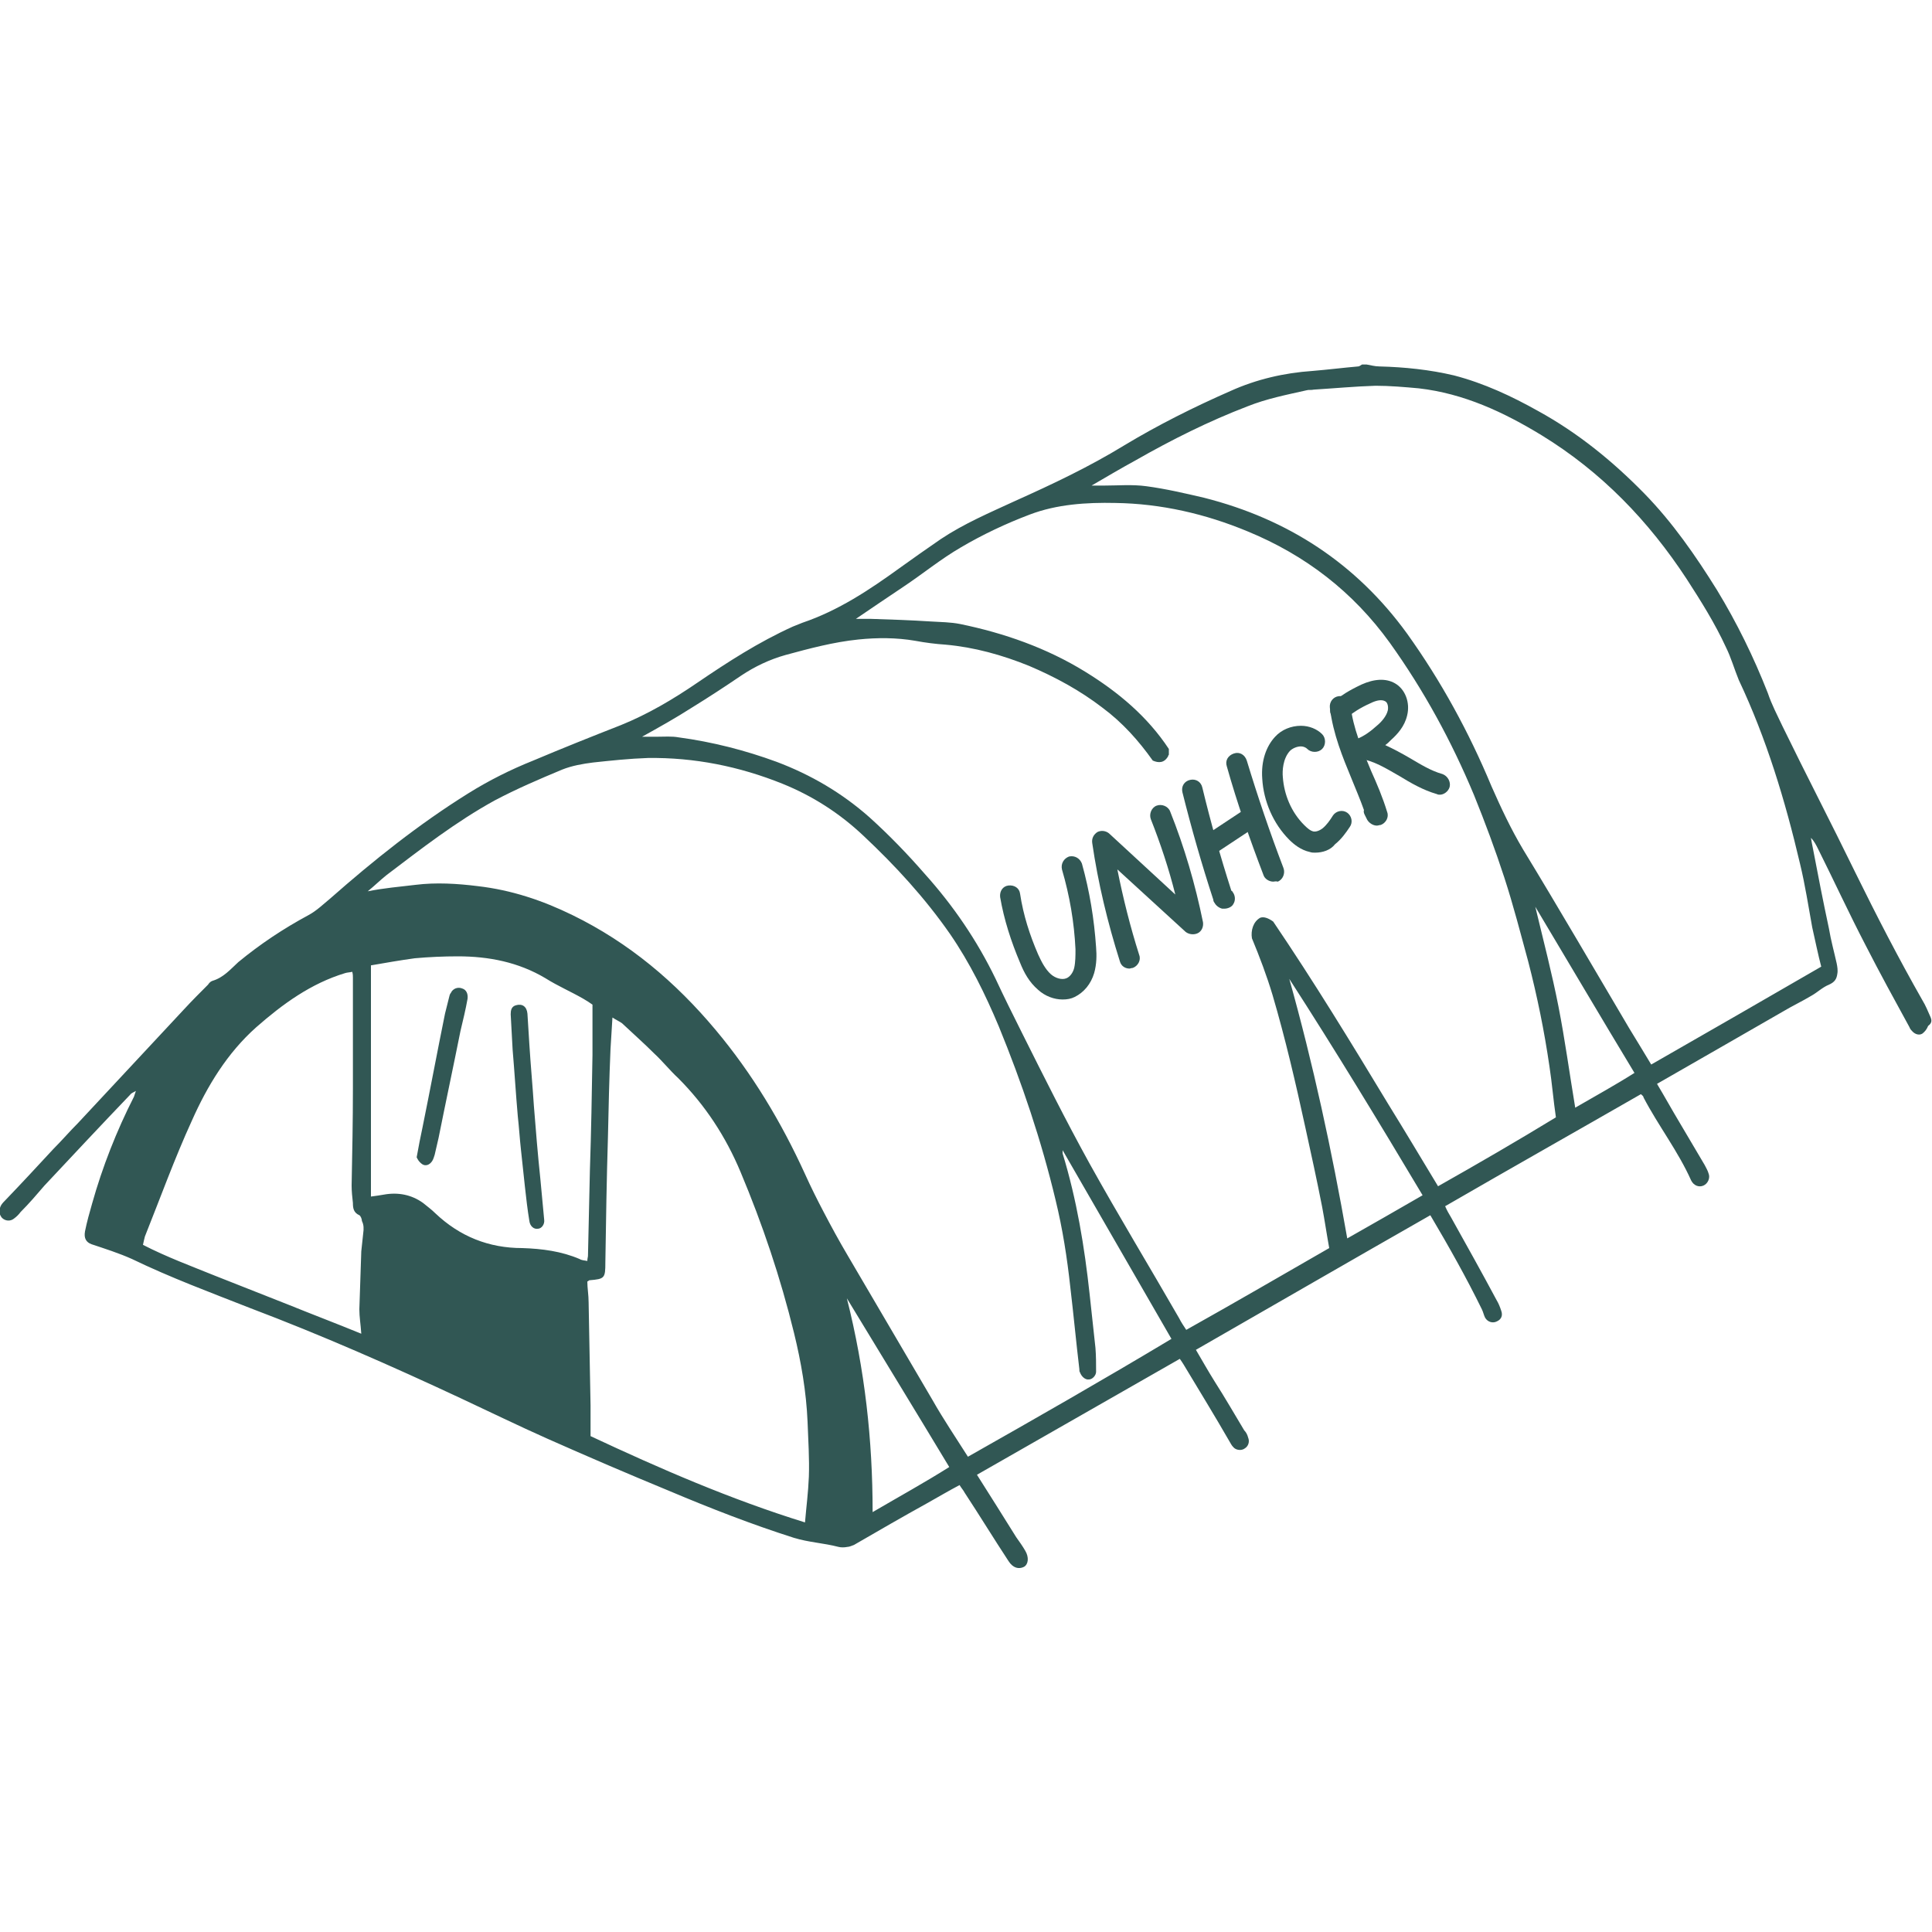 <?xml version="1.0" encoding="UTF-8"?> <!-- Generator: Adobe Illustrator 23.0.2, SVG Export Plug-In . SVG Version: 6.00 Build 0) --> <svg xmlns="http://www.w3.org/2000/svg" xmlns:xlink="http://www.w3.org/1999/xlink" version="1.1" id="Layer_1" x="0px" y="0px" viewBox="0 0 300 300" style="enable-background:new 0 0 300 300;" xml:space="preserve"> <style type="text/css"> .st0{fill:#315754;} </style> <g> <g id="jFZGiA.tif"> <g> <path class="st0" d="M299.8,158c-0.4-0.9-0.8-1.9-1.3-2.7c-3.7-6.5-7.1-13.1-10.4-19.8c-3.7-7.6-7.6-15.1-11.3-22.7 c-0.8-1.7-1.7-3.4-2.3-5.2c-2.2-5.6-4.8-10.9-7.9-16c-3.3-5.3-6.9-10.5-11.3-15c-4.9-5-10.3-9.4-16.5-12.8 c-4.1-2.3-8.4-4.3-13-5.5c-3.8-0.9-7.7-1.3-11.6-1.4c-0.7,0-1.4-0.2-2-0.3h-0.7c-0.2,0.1-0.4,0.3-0.6,0.3 c-2.3,0.2-4.7,0.5-7.1,0.7c-4.4,0.3-8.7,1.3-12.7,3.1c-5.7,2.5-11.3,5.3-16.6,8.5c-5.4,3.3-11.1,6-16.9,8.6 c-3.9,1.8-7.9,3.5-11.5,5.9c-2.2,1.5-4.3,3-6.4,4.5c-4.7,3.4-9.5,6.6-15.1,8.5c-0.5,0.2-1,0.4-1.5,0.6 c-5.3,2.4-10.1,5.5-14.8,8.7c-3.8,2.6-7.7,4.9-11.9,6.6c-4.6,1.8-9.1,3.6-13.6,5.5c-3.5,1.4-6.9,3.1-10.1,5.1 C65,128,58,133.6,51.3,139.5c-1.1,0.9-2.1,1.9-3.4,2.6c-3.9,2.1-7.5,4.5-10.9,7.3c-1.2,1.1-2.3,2.4-4,2.9 c-0.3,0.1-0.5,0.3-0.7,0.6c-1.3,1.3-2.5,2.5-3.7,3.8c-5.5,5.9-11,11.8-16.5,17.7c-1.3,1.3-2.5,2.7-3.8,4c-2.5,2.7-5,5.4-7.5,8 c-0.2,0.2-0.4,0.4-0.6,0.7c-0.4,0.7-0.4,1.4,0.1,2c0.5,0.5,1.3,0.6,1.9,0.1c0.4-0.3,0.7-0.6,1-1c1.3-1.3,2.5-2.7,3.7-4.1 c4.4-4.7,8.8-9.4,13.3-14.1c0.2-0.3,0.6-0.4,0.9-0.6c-0.1,0.3-0.2,0.6-0.3,0.9c-2.7,5.3-4.9,10.9-6.5,16.6 c-0.4,1.4-0.8,2.8-1.1,4.3c-0.2,1.1,0.2,1.7,1,2c2.1,0.7,4.3,1.4,6.3,2.3c6,2.9,12.2,5.2,18.3,7.6c11.1,4.2,22,9,32.7,14 c4.5,2.1,9,4.3,13.5,6.3c6.3,2.8,12.6,5.5,18.9,8.1c6.4,2.7,12.8,5.2,19.4,7.3c2.3,0.7,4.6,0.8,6.9,1.4c0.4,0.1,0.9,0.1,1.4,0 c0.3,0,0.7-0.2,1-0.3c3.8-2.2,7.6-4.4,11.4-6.5c1.6-0.9,3.3-1.9,5-2.8c0.3,0.5,0.6,0.8,0.8,1.2c2.3,3.5,4.5,7.1,6.8,10.6 c0.7,1.1,1.6,1.3,2.4,0.9c0.7-0.4,0.8-1.5,0.2-2.5c-0.4-0.7-0.9-1.4-1.4-2.1c-2-3.2-4-6.4-6.1-9.7c10.5-6,21-12,31.5-18 c0.3,0.4,0.4,0.6,0.6,0.9c2.4,4,4.8,7.9,7.1,11.9c0.2,0.3,0.3,0.6,0.6,0.9c0.4,0.5,1.3,0.6,1.8,0.2c0.5-0.3,0.8-1,0.5-1.7 c-0.1-0.4-0.3-0.8-0.6-1.1c-1.5-2.5-3-5.1-4.6-7.6c-1-1.6-1.9-3.2-2.9-4.9c12.2-7,24.3-14,36.4-20.9c2.9,4.9,5.6,9.7,8,14.6 c0.2,0.4,0.3,0.9,0.5,1.3c0.4,0.7,1.2,0.9,1.8,0.6c0.7-0.3,1-0.9,0.7-1.7c-0.2-0.6-0.4-1.1-0.7-1.6c-2.3-4.3-4.7-8.6-7.1-12.9 c-0.3-0.5-0.6-1-0.9-1.7c10.2-5.9,20.3-11.6,30.4-17.4c0.2,0.2,0.4,0.3,0.4,0.5c2.3,4.4,5.4,8.4,7.4,12.9 c0.4,0.8,1.2,1.1,1.9,0.8c0.7-0.3,1.1-1.2,0.8-1.9c-0.1-0.4-0.4-0.9-0.6-1.3c-1.3-2.2-2.6-4.4-3.9-6.6c-1.2-2-2.3-4-3.5-6 c6.6-3.8,13.1-7.5,19.5-11.2c1.5-0.9,3-1.6,4.5-2.5c0.9-0.5,1.7-1.3,2.7-1.7c0.9-0.4,1.2-0.9,1.3-1.7c0.1-0.5,0-1.1-0.1-1.6 c-0.4-1.8-0.9-3.6-1.2-5.4c-0.9-4.2-1.7-8.3-2.5-12.5c-0.1-0.5-0.2-1-0.3-1.6c0.5,0.5,0.8,1.1,1.1,1.7c2.5,5,4.8,10,7.4,15 c2.2,4.3,4.5,8.5,6.8,12.7c0.1,0.3,0.3,0.5,0.5,0.7c0.4,0.4,1,0.6,1.5,0.3c0.4-0.3,0.7-0.7,0.9-1.2 C300.1,158.8,299.9,158.3,299.8,158z M56.4,191.5c-0.1,0.9-0.2,1.9-0.3,2.8c-0.1,3-0.2,6-0.3,9c0,1.2,0.2,2.3,0.3,3.8 c-3.9-1.6-7.6-3-11.3-4.5c-3.8-1.5-7.6-3-11.4-4.5c-3.7-1.5-7.5-2.9-11.2-4.8c0.1-0.5,0.2-0.9,0.3-1.3c2.4-6,4.6-12.1,7.3-18 c2.4-5.4,5.5-10.5,10-14.5c4.1-3.6,8.5-6.8,13.8-8.4c0.3-0.1,0.7-0.1,1.1-0.2c0.1,0.4,0.1,0.6,0.1,0.9c0,5.7,0,11.5,0,17.2 c0,5-0.1,10.1-0.2,15.1c0,0.9,0.1,1.8,0.2,2.7c0,0.8,0.1,1.5,1,1.9c0.2,0.1,0.4,0.6,0.4,0.9C56.5,190.2,56.5,190.8,56.4,191.5z M81.1,193.8c-5.2,0-9.7-1.8-13.5-5.4c-0.6-0.6-1.3-1.1-1.9-1.6c-1.8-1.3-3.9-1.7-6.1-1.3c-0.6,0.1-1.2,0.2-2,0.3v-35.9 c2.3-0.4,4.6-0.8,6.8-1.1c2.2-0.2,4.5-0.3,6.7-0.3c4.8,0,9.4,0.9,13.6,3.4c1.9,1.2,4,2.1,5.9,3.2c0.5,0.3,1,0.6,1.4,0.9 c0,2.7,0,5.2,0,7.8c-0.1,6-0.2,12-0.4,17.9c-0.1,4.4-0.2,8.9-0.3,13.3c0,0.2-0.1,0.4-0.1,0.8c-0.5-0.1-0.9-0.1-1.2-0.3 C87.2,194.3,84.2,193.9,81.1,193.8z M125,236.4c-11.6-3.6-22.4-8.3-33.3-13.4c0-1.6,0-3.2,0-4.8c-0.1-5.3-0.2-10.7-0.3-16 c0-1.1-0.2-2.2-0.2-3.2c0.2-0.1,0.3-0.2,0.3-0.2c2.4-0.2,2.5-0.3,2.5-2.8c0.1-6.5,0.2-12.9,0.4-19.4c0.1-4.6,0.2-9.1,0.4-13.7 c0.1-1.6,0.2-3.2,0.3-4.9c0.6,0.4,1.1,0.6,1.5,0.9c1.7,1.6,3.4,3.1,5,4.7c1.3,1.2,2.4,2.6,3.7,3.8c4.2,4.2,7.4,9.1,9.7,14.6 c3.4,8.1,6.2,16.4,8.3,25c1.1,4.5,1.9,9.1,2.1,13.8c0.1,2.8,0.3,5.7,0.2,8.5C125.5,231.8,125.2,234,125,236.4z M135.5,234.8 c0-11.2-1.2-22.1-4-33.2c5.4,8.9,10.6,17.4,15.9,26.2C143.6,230.2,139.6,232.4,135.5,234.8z M150.3,226.2c-1.9-3-3.8-5.8-5.5-8.8 c-4.4-7.5-8.8-15-13.2-22.5c-1.3-2.2-2.5-4.4-3.7-6.7c-1-1.9-2-3.9-2.9-5.9c-3.7-8.1-8.2-15.6-13.9-22.4 c-6.2-7.4-13.4-13.5-22.2-17.8c-4.7-2.3-9.5-3.9-14.7-4.5c-3.2-0.4-6.5-0.6-9.7-0.2c-2.5,0.3-4.9,0.5-7.4,1 c1-0.8,1.9-1.7,2.9-2.5c5.4-4.1,10.8-8.3,16.8-11.6c3.4-1.8,6.9-3.3,10.5-4.8c1.5-0.6,3.2-0.9,4.8-1.1c2.8-0.3,5.6-0.6,8.5-0.7 c7.2-0.1,14.2,1.3,20.9,4c4.7,1.9,8.9,4.6,12.6,8.1c4.9,4.6,9.5,9.6,13.4,15.2c3.1,4.5,5.5,9.4,7.6,14.4 c3.6,8.8,6.6,17.7,8.8,26.9c1.1,4.5,1.8,9,2.3,13.6c0.5,4.2,0.9,8.5,1.4,12.7c0,0.2,0,0.4,0.1,0.5c0.2,0.6,0.8,1.2,1.4,1.1 c0.5,0,1.1-0.6,1.1-1.2c0-1.2,0-2.5-0.1-3.7c-0.3-2.8-0.6-5.5-0.9-8.3c-0.8-7.4-2-14.7-4.2-21.9c0-0.2,0-0.3,0-0.5 c5.6,9.7,11.2,19.4,16.9,29.3C171.4,214.2,160.9,220.2,150.3,226.2z M209.2,192.3c-2.4-13.7-5.3-27.1-9-40.3 c7.1,11,13.9,22.2,20.7,33.6C216.9,187.9,213.1,190.1,209.2,192.3z M223.3,184.2c-2.6-4.3-5.1-8.5-7.7-12.7 c-5.8-9.6-11.6-19.1-17.9-28.4c-0.7-0.5-1.4-0.8-2-0.6c-1.1,0.6-1.5,2-1.3,3.2c1.2,2.9,2.3,5.8,3.2,8.8c2,6.8,3.6,13.7,5.1,20.6 c0.9,4.1,1.8,8.2,2.6,12.3c0.4,2.1,0.7,4.2,1.1,6.4c-7.3,4.2-14.7,8.5-22.2,12.7c-0.4-0.6-0.8-1.2-1.1-1.8 c-4.6-8-9.4-15.9-13.9-24c-3.7-6.7-7.1-13.5-10.5-20.3c-1.4-2.8-2.8-5.6-4.1-8.4c-2.9-6-6.6-11.4-11-16.3c-2.7-3.1-5.5-6-8.6-8.8 c-4.3-3.8-9.1-6.6-14.4-8.6c-4.9-1.8-10-3.1-15.2-3.8c-1.1-0.2-2.2-0.1-3.4-0.1c-0.7,0-1.4,0-2.3,0c2.7-1.5,5.2-2.9,7.7-4.5 c2.6-1.6,5.2-3.3,7.7-5c2.1-1.4,4.4-2.5,6.9-3.2c3.7-1,7.4-2,11.3-2.4c2.9-0.3,5.9-0.3,8.8,0.2c1.6,0.3,3.2,0.5,4.7,0.6 c4.5,0.4,8.8,1.6,13,3.3c4,1.7,7.9,3.8,11.4,6.5c3.1,2.3,5.6,5.1,7.8,8.2c0.9,0.4,1.8,0.4,2.4-0.7c0-0.1,0-0.1,0.1-0.2 c0-0.3,0-0.5,0-0.8c0,0,0,0,0-0.1c-3.3-5-7.8-8.8-13-12c-6-3.7-12.6-6-19.4-7.4c-1.5-0.3-3-0.3-4.6-0.4c-3.1-0.2-6.1-0.3-9.2-0.4 c-0.8,0-1.5,0-2.4,0c2.5-1.7,5-3.4,7.4-5c3-2,5.8-4.3,8.9-6.1c3.4-2,7-3.7,10.7-5.1c4.2-1.6,8.8-1.9,13.3-1.8 c7.1,0.1,14,1.7,20.5,4.4c9,3.7,16.4,9.4,22.1,17.3c5.3,7.4,9.6,15.3,13.1,23.7c1.7,4.2,3.3,8.5,4.7,12.8c1.4,4.3,2.5,8.6,3.7,13 c1.4,5.4,2.5,10.8,3.3,16.3c0.4,2.6,0.6,5.2,1,7.9C235.7,177.1,229.5,180.7,223.3,184.2z M244.6,172c-0.9-5.4-1.6-10.6-2.6-15.7 c-1-5.1-2.3-10.1-3.6-15.5c5.2,8.7,10.2,17.2,15.4,25.8C250.8,168.5,247.7,170.2,244.6,172z M282.8,150.1 c-8.8,5.1-17.5,10.1-26.4,15.2c-1.2-2-2.3-3.8-3.4-5.6c-5.5-9.3-10.9-18.6-16.5-27.8c-1.9-3.2-3.4-6.4-4.9-9.8 c-3.5-8.4-7.8-16.3-13.1-23.7c-7.9-10.9-18.5-17.8-31.5-21.1c-3-0.7-6-1.4-9-1.8c-2.2-0.3-4.4-0.1-6.6-0.1c-0.5,0-1.1,0-1.9,0 c2.4-1.4,4.6-2.7,6.8-3.9c5.6-3.2,11.4-6.1,17.4-8.4c3-1.2,6.1-1.8,9.2-2.5c0.3-0.1,0.7,0,1.1-0.1c3.2-0.2,6.4-0.5,9.6-0.6 c2.2,0,4.5,0.2,6.7,0.4c7,0.8,13.2,3.7,19.1,7.3c9.3,5.7,16.6,13.3,22.5,22.3c2.2,3.4,4.4,6.9,6.1,10.6c0.8,1.6,1.3,3.4,2,5.1 c4.3,9.1,7.2,18.7,9.5,28.5c0.8,3.3,1.3,6.6,1.9,9.9C281.9,146.2,282.3,148.2,282.8,150.1z"></path> <polygon class="st0" points="281.6,129.4 281.7,129.3 281.6,129.3 "></polygon> <path class="st0" d="M84.5,189.4c0.1,0.7-0.4,1.4-1,1.4c-0.6,0.1-1.2-0.4-1.3-1.2c-0.3-1.8-0.5-3.6-0.7-5.4 c-0.2-1.9-0.4-3.8-0.6-5.6c-0.2-1.8-0.3-3.5-0.5-5.3c-0.3-3.4-0.5-6.8-0.8-10.3c-0.1-1.8-0.2-3.7-0.3-5.5c0-0.6,0.1-1.2,0.8-1.4 c1-0.3,1.7,0.2,1.8,1.3c0.1,1.6,0.2,3.2,0.3,4.8c0.2,3.2,0.5,6.4,0.7,9.5c0.3,3.8,0.6,7.5,1,11.3 C84.1,185.2,84.3,187.3,84.5,189.4z"></path> <path class="st0" d="M64.7,179.7c0.3-1.7,0.6-3.2,0.9-4.6c1.2-5.9,2.3-11.8,3.5-17.7c0.2-0.8,0.4-1.6,0.6-2.4 c0.1-0.3,0.1-0.6,0.3-0.8c0.3-0.7,1.1-1,1.8-0.7c0.6,0.2,0.9,0.8,0.8,1.6c-0.3,1.7-0.7,3.3-1.1,5c-1.1,5.5-2.3,11.1-3.4,16.6 c-0.2,0.9-0.4,1.7-0.6,2.6c-0.1,0.3-0.2,0.7-0.4,1c-0.4,0.6-1,0.8-1.5,0.5C65,180.4,64.8,179.9,64.7,179.7z"></path> </g> </g> <g> <g> <path class="st0" d="M165,155.2c-1.3,0-2.7-0.5-3.8-1.5c-1.4-1.2-2.2-2.7-2.8-4.2c-1.4-3.3-2.5-6.7-3.1-10.2 c-0.1-0.9,0.4-1.7,1.3-1.8c0.9-0.1,1.7,0.4,1.8,1.3c0.5,3.3,1.5,6.4,2.8,9.4c0.5,1.1,1.1,2.3,2,3.1c0.7,0.6,1.7,0.9,2.4,0.6 c0.5-0.2,1-0.8,1.2-1.6c0.2-0.9,0.2-1.9,0.2-2.9c-0.2-4.2-0.9-8.3-2.1-12.4c-0.2-0.9,0.3-1.7,1.1-2c0.9-0.2,1.7,0.3,2,1.1 c1.2,4.3,1.9,8.6,2.2,13c0.1,1.2,0.1,2.6-0.3,4c-0.5,1.7-1.6,3-3,3.7C166.3,155.1,165.7,155.2,165,155.2z"></path> </g> <g> <path class="st0" d="M175.4,150.4c-0.7,0-1.3-0.4-1.5-1.1c-1.9-6-3.4-12.2-4.3-18.4c-0.1-0.7,0.2-1.3,0.8-1.7 c0.6-0.3,1.3-0.2,1.8,0.2l10.3,9.5c-1-4-2.3-7.9-3.8-11.7c-0.3-0.8,0.1-1.8,0.9-2.1c0.8-0.3,1.8,0.1,2.1,0.9 c2.2,5.5,3.9,11.3,5.1,17.2c0.1,0.7-0.2,1.4-0.8,1.7c-0.6,0.3-1.4,0.2-1.9-0.2l-10.6-9.7c0.9,4.5,2,8.9,3.4,13.3 c0.3,0.8-0.2,1.7-1,2C175.7,150.3,175.5,150.4,175.4,150.4z"></path> </g> <g> <path class="st0" d="M190.1,141.1c-0.1,0-0.2,0-0.3,0c-0.5-0.1-1-0.5-1.2-0.9c-0.1-0.1-0.2-0.3-0.2-0.5 c-1.8-5.5-3.4-11.1-4.8-16.7c-0.2-0.9,0.3-1.7,1.2-1.9c0.9-0.2,1.7,0.3,1.9,1.2c1.3,5.4,2.8,10.7,4.5,16c0.1,0.1,0.2,0.1,0.2,0.2 c0.4,0.5,0.5,1.3,0.1,1.9C191.3,140.8,190.7,141.1,190.1,141.1z M189.4,140.7L189.4,140.7L189.4,140.7z"></path> </g> <g> <path class="st0" d="M197.7,136.9c-0.6,0-1.3-0.4-1.5-1c-2.1-5.5-4.1-11.2-5.7-16.9c-0.3-0.9,0.2-1.7,1.1-2 c0.9-0.3,1.7,0.2,2,1.1c1.7,5.6,3.6,11.2,5.7,16.7c0.3,0.8-0.1,1.8-0.9,2.1C198.1,136.8,197.9,136.9,197.7,136.9z"></path> </g> <g> <path class="st0" d="M188.3,132.4c-0.5,0-1-0.3-1.3-0.7c-0.5-0.7-0.3-1.7,0.5-2.2l6.2-4.1c0.7-0.5,1.7-0.3,2.2,0.5 c0.5,0.7,0.3,1.7-0.5,2.2l-6.2,4.1C188.9,132.3,188.6,132.4,188.3,132.4z"></path> </g> <g> <path class="st0" d="M204.2,132.4c-0.3,0-0.5,0-0.8-0.1c-1.4-0.3-2.5-1.2-3.2-1.9c-2.5-2.5-4-6-4.2-9.5c-0.2-2.7,0.6-5,2-6.5 c1-1.1,2.5-1.7,4-1.7c0,0,0,0,0,0c1.3,0,2.5,0.5,3.3,1.3c0.6,0.6,0.6,1.7,0,2.3c-0.6,0.6-1.7,0.6-2.3,0c-0.3-0.3-0.7-0.4-1-0.4 c0,0,0,0,0,0c-0.6,0-1.3,0.3-1.7,0.7c-1.1,1.2-1.2,3.1-1.1,4.1c0.2,2.7,1.3,5.4,3.3,7.4c0.6,0.6,1,0.9,1.4,1 c0.4,0.1,1-0.1,1.5-0.5c0.6-0.5,1.1-1.2,1.6-2c0.5-0.7,1.5-0.9,2.2-0.4c0.7,0.5,0.9,1.5,0.4,2.2c-0.6,0.9-1.3,1.9-2.3,2.7 C206.6,132,205.4,132.4,204.2,132.4z"></path> </g> <g> <path class="st0" d="M213.8,128.2c-0.6,0-1.2-0.4-1.5-0.9l-0.4-0.8c-0.1-0.2-0.2-0.5-0.1-0.7c-0.6-1.7-1.3-3.3-1.9-4.8 c-1.4-3.4-2.9-7-3.4-11.1c-0.1-0.9,0.5-1.7,1.4-1.8c0.9-0.1,1.7,0.5,1.8,1.4c0.4,3.6,1.8,6.8,3.2,10.2c0.9,2,1.8,4.1,2.5,6.4 c0.3,0.8-0.2,1.7-1,2C214.2,128.1,214,128.2,213.8,128.2z"></path> </g> <g> <path class="st0" d="M223.6,123.4c-0.2,0-0.3,0-0.5-0.1c-2.1-0.6-4-1.7-5.8-2.8c-2.1-1.2-4-2.4-6.2-2.7c-0.7-0.1-1.3-0.7-1.3-1.4 c-0.1-0.7,0.3-1.4,1-1.7c1-0.4,2-1.1,3.1-2.1c0.6-0.5,1.4-1.4,1.6-2.3c0.1-0.5,0-1.2-0.4-1.4c-0.5-0.3-1.3-0.2-2.3,0.3 c-1.6,0.7-2.9,1.6-3.2,1.9c-0.4,0.7-1.3,1.1-2.1,0.7c-0.8-0.4-1.2-1.3-0.8-2.1c0.2-0.4,0.7-1.5,4.7-3.4c2-0.9,3.8-1,5.2-0.2 c1.6,0.9,2.4,3,1.9,5c-0.4,1.7-1.5,2.9-2.5,3.8c-0.3,0.3-0.6,0.6-0.9,0.8c1.3,0.6,2.6,1.3,3.8,2c1.7,1,3.3,2,5.1,2.5 c0.8,0.3,1.3,1.2,1.1,2C224.9,122.9,224.2,123.4,223.6,123.4z M209.5,111.1L209.5,111.1L209.5,111.1z M209.6,111 C209.6,111,209.6,111,209.6,111C209.6,111,209.6,111,209.6,111z"></path> </g> </g> </g> </svg> 